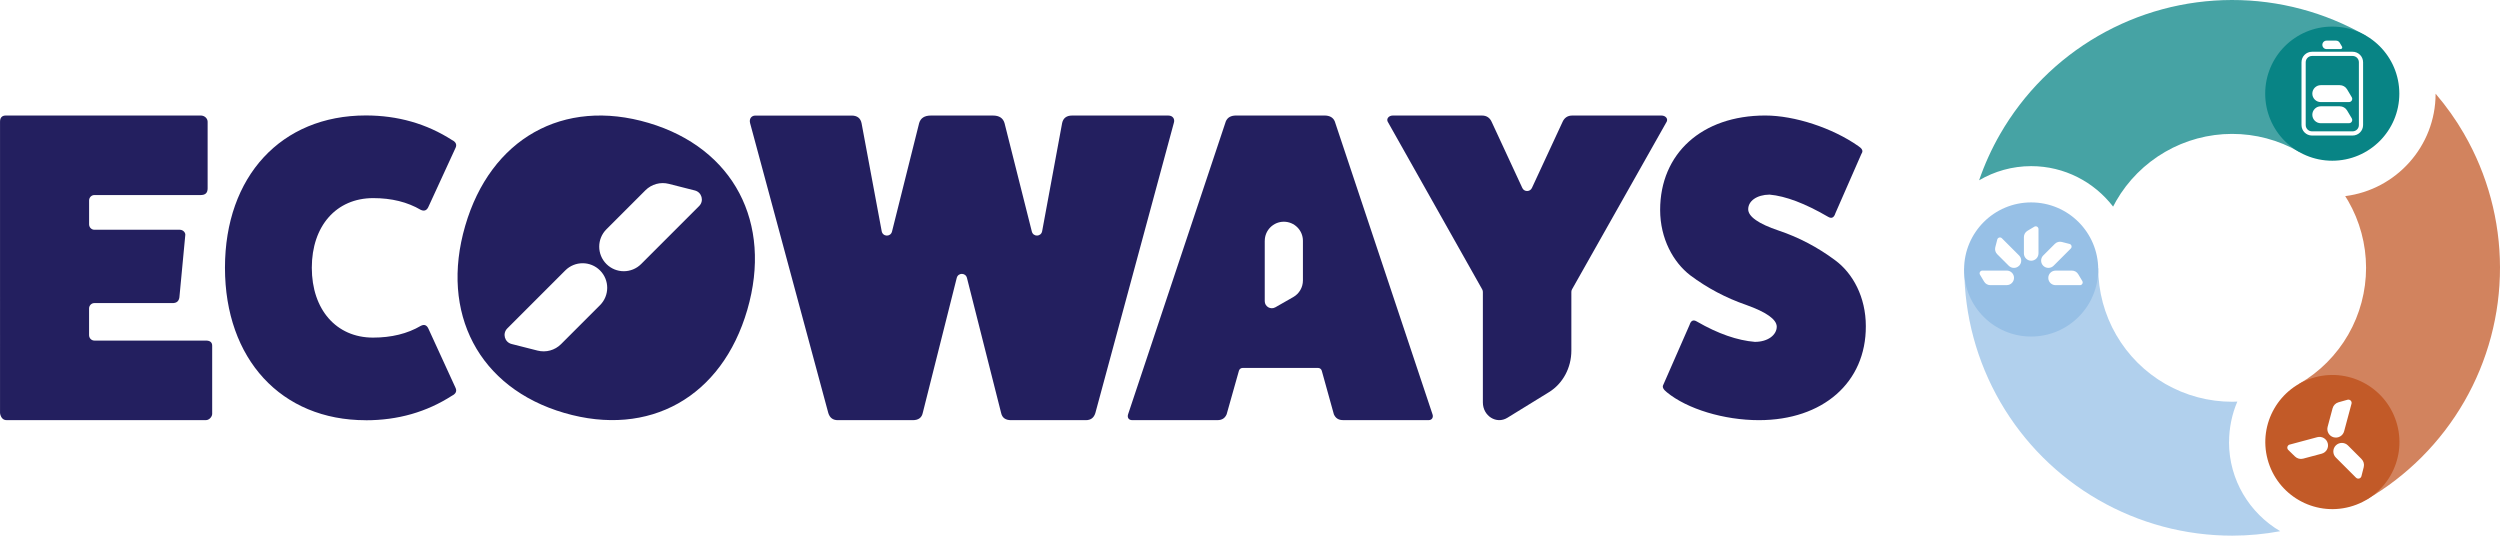 <?xml version="1.0" encoding="UTF-8"?>
<svg id="Layer_1" data-name="Layer 1" xmlns="http://www.w3.org/2000/svg" xmlns:xlink="http://www.w3.org/1999/xlink" viewBox="0 0 862.23 184.74">
  <defs>
    <style>
      .cls-1 {
        fill: none;
      }

      .cls-2, .cls-3 {
        fill: #088485;
      }

      .cls-2, .cls-4, .cls-5 {
        opacity: .75;
      }

      .cls-3, .cls-6, .cls-7, .cls-8 {
        fill-rule: evenodd;
      }

      .cls-9, .cls-8 {
        fill: #231f5f;
      }

      .cls-6, .cls-4 {
        fill: #c25a28;
      }

      .cls-7, .cls-5 {
        fill: #97c0e6;
      }
    </style>
    <clipPath id="clippath">
      <path class="cls-1" d="M816.04,449.97c-14.03,8.1-29.94,12.37-46.14,12.38-16.2,0-32.11-4.24-46.15-12.33-14.04-8.08-25.7-19.72-33.82-33.73-8.12-14.02-12.41-29.92-12.45-46.12l46.19-.1c.02,8.1,2.16,16.05,6.22,23.06,4.06,7.01,9.89,12.82,16.91,16.87,7.02,4.04,14.98,6.17,23.08,6.16,8.1,0,16.06-2.14,23.07-6.19l23.09,40Z"/>
    </clipPath>
    <clipPath id="clippath-7">
      <path class="cls-1" d="M354.3-264.95c14.03,8.1,25.68,19.74,33.79,33.77,8.11,14.02,12.38,29.93,12.4,46.13.02,16.2-4.23,32.12-12.3,46.16-8.08,14.04-19.7,25.71-33.72,33.84l-23.18-39.95c7-4.06,12.82-9.9,16.86-16.92,4.04-7.02,6.16-14.98,6.15-23.08,0-8.1-2.15-16.05-6.2-23.07-4.05-7.01-9.88-12.83-16.89-16.88l23.09-40Z"/>
    </clipPath>
    <clipPath id="clippath-10">
      <path class="cls-1" d="M568.85-264.95c14.03,8.1,25.68,19.74,33.79,33.77,8.11,14.02,12.38,29.93,12.4,46.13.02,16.2-4.23,32.12-12.3,46.16-8.08,14.04-19.7,25.71-33.72,33.84l-23.18-39.95c7-4.06,12.82-9.9,16.86-16.92,4.04-7.02,6.16-14.98,6.15-23.08,0-8.1-2.15-16.05-6.2-23.07-4.05-7.01-9.88-12.83-16.89-16.88l23.09-40Z"/>
    </clipPath>
    <clipPath id="clippath-13">
      <path class="cls-1" d="M783.39-264.95c14.03,8.1,25.68,19.74,33.79,33.77,8.11,14.02,12.38,29.93,12.4,46.13.02,16.2-4.23,32.12-12.3,46.16-8.08,14.04-19.7,25.71-33.72,33.84l-23.18-39.95c7-4.06,12.82-9.9,16.86-16.92,4.04-7.02,6.16-14.98,6.15-23.08,0-8.1-2.15-16.05-6.2-23.07-4.05-7.01-9.88-12.83-16.89-16.88l23.09-40Z"/>
    </clipPath>
    <clipPath id="clippath-16">
      <path class="cls-1" d="M997.94-264.95c14.03,8.1,25.68,19.74,33.79,33.77,8.11,14.02,12.38,29.93,12.4,46.13.02,16.2-4.23,32.12-12.3,46.16-8.08,14.04-19.7,25.71-33.72,33.84l-23.18-39.95c7-4.06,12.82-9.9,16.86-16.92,4.04-7.02,6.16-14.98,6.15-23.08,0-8.1-2.15-16.05-6.2-23.07-4.05-7.01-9.88-12.83-16.89-16.88l23.09-40Z"/>
    </clipPath>
  </defs>
  <g>
    <path class="cls-2" d="M769.71,0c-16.2.03-32.11,4.31-46.12,12.42-14.02,8.11-25.66,19.77-33.75,33.8-2.94,5.1-5.36,10.44-7.26,15.96,5.28-3.09,11.41-4.88,17.96-4.88,11.5,0,21.73,5.48,28.25,13.96.34-.66.68-1.32,1.06-1.97,4.05-7.02,9.87-12.84,16.88-16.9,7.01-4.06,14.96-6.2,23.06-6.21,8.1-.01,16.06,2.1,23.08,6.14l.79-1.38c-6.45-3.7-10.81-10.63-10.81-18.6,0-11.84,9.6-21.44,21.44-21.44,3.91,0,7.56,1.06,10.72,2.89l.87-1.52C801.83,4.21,785.91-.03,769.71,0Z"/>
    <path class="cls-5" d="M768.79,152.46c0-4.95,1.02-9.67,2.85-13.96-.59.02-1.18.06-1.77.06-8.1,0-16.06-2.12-23.08-6.16-7.02-4.04-12.85-9.86-16.91-16.87-4.06-7.01-6.21-14.96-6.22-23.06h-1.57c0,.2.03.39.03.58,0,11.84-9.6,21.44-21.44,21.44s-21.44-9.6-21.44-21.44c0-.17.02-.33.02-.49h-1.8c.03,16.2,4.33,32.11,12.45,46.12,8.12,14.02,19.79,25.65,33.82,33.73,14.04,8.08,29.95,12.34,46.15,12.33,5.58,0,11.12-.53,16.56-1.53-10.56-6.19-17.67-17.65-17.67-30.75Z"/>
    <path class="cls-4" d="M849.83,46.14c-2.85-4.92-6.14-9.54-9.81-13.82,0,18.13-13.63,33.12-31.18,35.32.34.53.69,1.07,1,1.62,4.05,7.01,6.19,14.97,6.2,23.07,0,8.1-2.11,16.06-6.15,23.08-4.04,7.02-9.85,12.86-16.86,16.92l.84,1.45c2.91-1.48,6.19-2.32,9.67-2.32,11.84,0,21.44,9.6,21.44,21.44,0,7.48-3.84,14.06-9.64,17.89l.87,1.5c14.01-8.13,25.64-19.8,33.72-33.84,8.08-14.04,12.32-29.96,12.3-46.16-.02-16.2-4.29-32.11-12.4-46.13Z"/>
    <path class="cls-6" d="M810.41,174.8c12.34-3.31,19.66-15.99,16.35-28.33-3.31-12.34-15.99-19.66-28.33-16.35-12.34,3.31-19.66,15.99-16.35,28.33,3.31,12.34,15.99,19.66,28.33,16.35ZM789.7,153.33l9.51-2.55c1.57-.42,3.19.51,3.61,2.08.42,1.57-.51,3.19-2.08,3.61l-6.4,1.71c-1,.27-2.07-.01-2.82-.74l-2.31-2.25c-.62-.6-.35-1.65.49-1.88ZM808.47,148.74l2.55-9.51c.22-.83-.55-1.59-1.38-1.36l-3.1.87c-1,.28-1.78,1.07-2.05,2.07l-1.71,6.4c-.42,1.57.51,3.19,2.08,3.61,1.57.42,3.19-.51,3.61-2.08ZM812.57,164.75l-6.96-6.96c-1.15-1.15-1.15-3.02,0-4.17,1.15-1.15,3.02-1.15,4.17,0l4.68,4.68c.74.74,1.03,1.8.77,2.81l-.79,3.12c-.21.84-1.26,1.13-1.87.51Z"/>
    <path class="cls-3" d="M827.51,32.3c0,12.77-10.35,23.13-23.13,23.13s-23.13-10.35-23.13-23.13,10.35-23.13,23.13-23.13,23.13,10.35,23.13,23.13ZM800.42,42.49h9.74c.86,0,1.38-.93.95-1.67l-1.63-2.74c-.53-.88-1.48-1.42-2.51-1.42h-6.55c-1.61,0-2.92,1.31-2.92,2.92s1.31,2.92,2.92,2.92ZM810.16,35.21h-9.74c-1.61,0-2.92-1.31-2.92-2.92s1.31-2.92,2.92-2.92h6.55c1.03,0,1.98.54,2.51,1.42l1.63,2.74c.44.73-.09,1.67-.95,1.67ZM802.41,16.92h4.87c.43,0,.69-.47.47-.83l-.81-1.37c-.26-.44-.74-.71-1.25-.71h-3.27c-.81,0-1.46.65-1.46,1.46s.65,1.46,1.46,1.46ZM797.39,19.3h14c1.2,0,2.17.97,2.17,2.17v21.66c0,1.2-.97,2.17-2.17,2.17h-14c-1.2,0-2.17-.97-2.17-2.17v-21.66c0-1.2.97-2.17,2.17-2.17ZM793.77,21.47c0-2,1.62-3.62,3.62-3.62h14c2,0,3.62,1.62,3.62,3.62v21.66c0,2-1.62,3.62-3.62,3.62h-14c-2,0-3.62-1.62-3.62-3.62v-21.66Z"/>
    <path class="cls-7" d="M700.53,69.81c-12.77,0-23.13,10.35-23.13,23.13s10.35,23.13,23.13,23.13,23.13-10.36,23.13-23.13-10.35-23.13-23.13-23.13ZM692.11,98.35h-5.65c-.89,0-1.71-.47-2.16-1.23l-1.41-2.36c-.38-.63.08-1.44.82-1.44h8.4c1.39,0,2.51,1.13,2.51,2.51s-1.13,2.51-2.51,2.51ZM696.36,91.66c-.98.98-2.57.98-3.55,0l-3.99-3.99c-.63-.63-.88-1.54-.66-2.4l.68-2.66c.18-.71,1.07-.96,1.59-.44l5.94,5.94c.98.98.98,2.57,0,3.56ZM703.05,87.41c0,1.39-1.13,2.51-2.51,2.51s-2.51-1.13-2.51-2.51v-5.65c0-.89.47-1.71,1.23-2.16l2.36-1.41c.63-.38,1.44.08,1.44.82v8.4ZM704.71,88.1l3.99-3.99c.63-.63,1.54-.88,2.4-.66l2.66.68c.71.18.96,1.07.44,1.59l-5.94,5.94c-.98.98-2.57.98-3.56,0-.98-.98-.98-2.57,0-3.56ZM717.35,98.35h-8.4c-1.39,0-2.51-1.12-2.51-2.51s1.13-2.51,2.51-2.51h5.65c.89,0,1.71.47,2.16,1.23l1.41,2.36c.38.63-.08,1.44-.82,1.44Z"/>
  </g>
  <path class="cls-9" d="M32.54,104.53c-1.01,0-1.82.84-1.82,1.87v9.19c0,1.03.82,1.87,1.82,1.87h38.48c1.51,0,2.24.67,2.16,2.01v23.27c0,.97-1.01,2.16-2.16,2.16H2.31c-1.17,0-1.88-.68-2.25-2.09-.04-.14-.05-.29-.05-.43V42c0-1.41.65-2.16,2.02-2.16h67.2c1.37,0,2.38,1.04,2.38,2.16v22.97c0,1.56-.79,2.3-2.38,2.3h-36.68c-1.01,0-1.82.84-1.82,1.87v8.23c0,1.03.82,1.87,1.82,1.87h29.47c1.15,0,2.09,1.04,1.87,2.01l-2.02,21.34c-.22,1.34-1.01,2.01-2.52,1.93h-26.8Z"/>
  <path class="cls-9" d="M126.16,144.93c-29.18,0-48.57-21.1-48.57-52.59s19.39-52.52,48.57-52.52c11.04,0,20.97,2.85,29.74,8.48,1.31.64,1.72,1.57,1.24,2.64l-9.31,20.24c-.55,1.35-1.45,1.78-2.69,1.21-4.62-2.71-10.07-4.06-16.42-4.06-12.76,0-21.18,9.62-21.18,24.02s8.42,24.09,21.11,24.09c6.35,0,11.87-1.35,16.49-4.06,1.24-.64,2.14-.21,2.69,1.14l9.31,20.31c.48,1.07.07,2-1.24,2.64-8.76,5.63-18.63,8.48-29.74,8.48Z"/>
  <path class="cls-9" d="M403.02,39.85h-33.29c-1.88,0-3.05.89-3.41,2.6l-6.89,37.28c-.36,1.96-3.07,2.05-3.56.12l-9.42-37.4c-.51-1.71-1.81-2.6-3.99-2.6h-21.39c-2.25,0-3.55.89-4.06,2.6l-9.36,37.4c-.48,1.93-3.19,1.85-3.56-.11l-6.95-37.28c-.36-1.71-1.52-2.6-3.41-2.6h-33.29c-1.38.07-2.1,1.19-1.74,2.6l26.98,100c.51,1.64,1.6,2.45,3.26,2.45h25.89c1.89,0,3.05-.82,3.41-2.45l11.73-46.6c.47-1.87,3.06-1.87,3.53,0l11.79,46.6c.36,1.64,1.52,2.45,3.41,2.45h25.82c1.67,0,2.76-.82,3.26-2.45l27.05-100c.51-1.49-.43-2.6-1.81-2.6Z"/>
  <path class="cls-8" d="M463.19,144.9h29.56c1.17,0,1.67-1.04,1.31-2.01l-33.71-101.04c-.58-1.34-1.75-2.01-3.57-2.01h-30.43c-1.82,0-2.99.67-3.57,2.01l-33.71,101.04c-.36,1.12.22,2.01,1.38,2.01h29.48c1.53,0,2.55-.67,3.13-2.01l4.24-15.03c.16-.57.68-.96,1.27-.96h26.03c.59,0,1.11.39,1.27.96l4.17,15.02c.58,1.34,1.6,2.01,3.13,2.01ZM436.2,83.05v20.82c0,1.87,2.02,3.04,3.65,2.12l6.2-3.54c2.05-1.17,3.32-3.35,3.32-5.72v-13.68c0-3.64-2.95-6.58-6.58-6.58s-6.58,2.95-6.58,6.58Z"/>
  <path class="cls-9" d="M574.71,42.2c.8-1.21-.29-2.35-1.66-2.35h-30.81c-1.59,0-2.75.78-3.4,2.35l-10.5,22.64c-.65,1.39-2.66,1.39-3.3,0l-10.5-22.64c-.65-1.57-1.81-2.35-3.4-2.35h-30.81c-1.37,0-2.39,1.21-1.59,2.35l32.46,57.61c.15.27.23.57.23.87v14.87h0v23.24c0,4.68,4.68,7.62,8.45,5.3l14.37-8.85c4.76-2.93,7.7-8.39,7.7-14.31v-17.12h0v-3.13c0-.15.02-.29.05-.44,0,0,0,0,0-.01.04-.15.1-.29.17-.42l32.53-57.61Z"/>
  <path class="cls-9" d="M572.57,72.39c0-19.44,14.41-32.55,36.24-32.55,10.14,0,23.16,4.27,32.11,10.54,1.24.8,1.69,1.6,1.23,2.4l-.04.06h0c-.05.1-.11.19-.15.29l-8.94,20.4c-.49,1.57-1.33,1.99-2.59,1.21-7.84-4.56-14.55-7.12-20.15-7.62-4.41.07-7.34,2.21-7.34,5.06,0,2.49,3.5,4.99,10.49,7.34,7,2.35,13.5,5.77,19.52,10.26,6.09,4.49,10.56,12.68,10.56,22.72.07,19.44-14.83,32.41-36.87,32.41-12.03,0-24.76-3.85-31.76-9.62-1.2-.95-1.64-1.77-1.25-2.52.01-.02.02-.04.03-.07h0s0,0,0,0c.03-.05.06-.11.08-.17l8.97-20.46c.49-1.57,1.33-1.92,2.59-1.14,7.27,4.2,13.92,6.48,19.94,6.98,4.55,0,7.55-2.42,7.55-5.27-.07-2.49-3.57-4.99-10.56-7.48-7-2.42-13.43-5.84-19.24-10.18-5.88-4.49-10.42-12.68-10.42-22.58Z"/>
  <path class="cls-8" d="M257.74,106.86c-8.76,30.1-33.78,44.12-63.14,35.55-29.49-8.6-42.91-34.46-34.16-64.5,8.74-30.04,33.75-44.27,63.27-35.51,29.32,8.7,42.77,34.42,34.03,64.46ZM221.13,91.06l20-20c1.76-1.76.93-4.76-1.48-5.37l-8.98-2.28c-2.89-.74-5.96.11-8.07,2.22l-13.45,13.45c-3.31,3.31-3.31,8.67,0,11.98,3.31,3.31,8.67,3.31,11.98,0ZM174.96,113.27l20-20c3.31-3.31,8.67-3.31,11.98,0,3.31,3.31,3.31,8.67,0,11.98l-13.45,13.45c-2.11,2.11-5.18,2.95-8.07,2.22l-8.98-2.28c-2.41-.61-3.23-3.61-1.48-5.37Z"/>
</svg>
